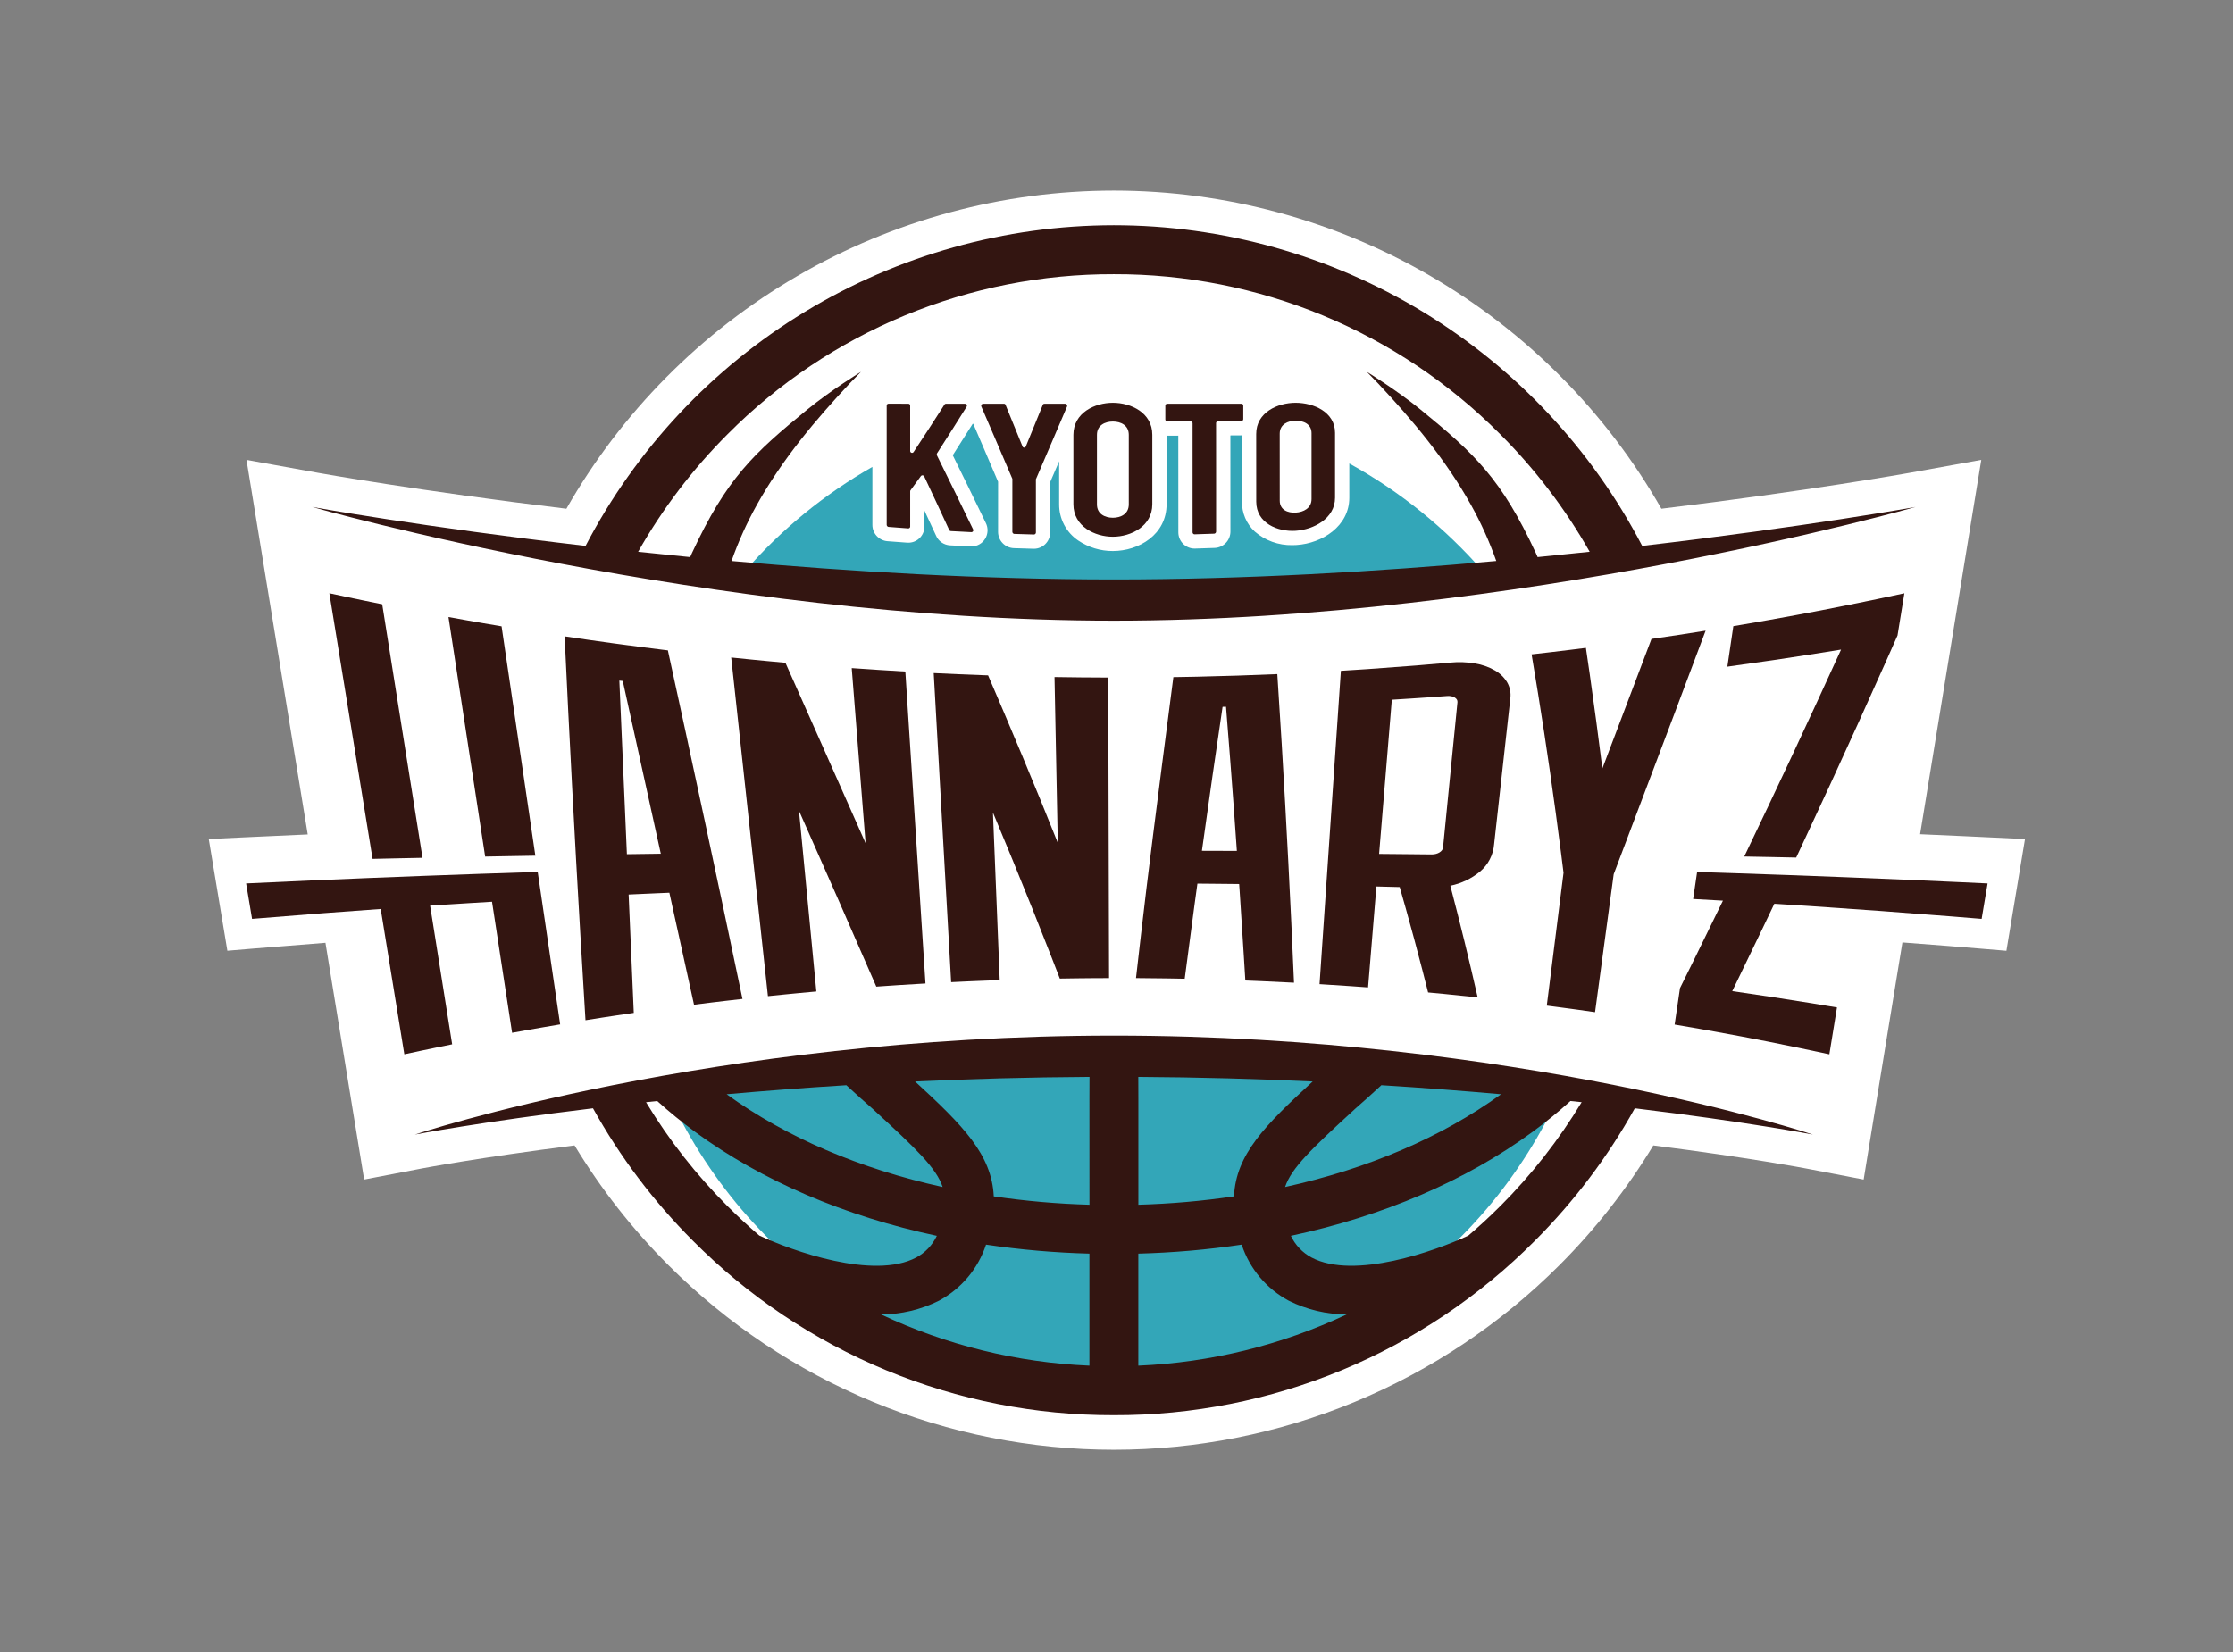 <svg width="200" height="148" viewBox="0 0 200 148" fill="none" xmlns="http://www.w3.org/2000/svg">
<rect x="0" y="0" width="200" height="148" fill="#808080" stroke="none"/>
<path d="M167.814 100.187L170.39 84.431C171.828 84.539 173.252 84.649 174.616 84.758C175.346 84.817 176.481 84.91 177.267 84.976L179.705 85.179L181.37 75.17L178.365 75.027C177.597 74.99 176.83 74.954 176.062 74.918C174.711 74.856 173.353 74.796 171.991 74.736H171.974L176.466 47.244L177.454 41.2L171.011 42.364C170.918 42.381 161.981 43.986 148.804 45.577C143.868 36.925 136.733 29.731 128.122 24.726C119.51 19.72 109.728 17.08 99.767 17.073H99.765C89.804 17.081 80.022 19.722 71.411 24.728C62.8 29.733 55.665 36.926 50.728 45.578C37.55 43.987 28.613 42.383 28.521 42.366L22.078 41.202L23.066 47.246L27.562 74.756H27.546C25.598 74.842 23.651 74.931 21.704 75.023L18.699 75.166L20.364 85.175L22.802 84.972C23.585 84.906 28.287 84.531 29.149 84.464L31.718 100.184L32.615 105.673L37.743 104.687C37.798 104.677 42.906 103.702 51.459 102.616C53.824 106.525 56.654 110.134 59.886 113.364C65.124 118.602 71.342 122.756 78.186 125.591C85.029 128.425 92.364 129.884 99.772 129.883C107.179 129.883 114.514 128.423 121.357 125.588C128.2 122.753 134.418 118.598 139.656 113.36C142.886 110.131 145.714 106.524 148.079 102.617C156.63 103.703 161.736 104.677 161.79 104.688L166.92 105.673L167.814 100.187Z" fill="white"/>
<path d="M100.033 53.022C116.116 53.022 132.195 51.474 145.05 49.766C140.723 41.507 134.221 34.589 126.246 29.76C118.27 24.931 109.127 22.374 99.803 22.368C90.48 22.361 81.332 24.904 73.35 29.722C65.368 34.539 58.856 41.448 54.517 49.701C67.454 51.434 83.742 53.022 100.033 53.022Z" fill="white"/>
<path d="M100.033 95.148C85.004 95.167 69.996 96.245 55.119 98.373C59.556 106.329 66.038 112.954 73.895 117.564C81.751 122.174 90.697 124.601 99.806 124.594C108.916 124.587 117.857 122.146 125.707 117.523C133.556 112.901 140.028 106.265 144.452 98.302C129.737 96.221 114.894 95.167 100.033 95.148Z" fill="white"/>
<path d="M120.851 41.524V44.594C120.851 47.146 118.417 48.68 116.128 48.828C116.003 48.836 115.878 48.84 115.754 48.84C114.516 48.867 113.313 48.432 112.379 47.619C112.012 47.278 111.721 46.863 111.524 46.401C111.328 45.94 111.23 45.443 111.238 44.941L111.235 39.001C111.223 39.001 111.212 39.005 111.199 39.005L110.199 39.011L110.203 47.631C110.201 48.006 110.056 48.367 109.796 48.639C109.535 48.91 109.181 49.071 108.806 49.089C108.092 49.114 107.734 49.126 107.019 49.147H106.981C106.608 49.145 106.25 48.998 105.983 48.738C105.843 48.603 105.732 48.441 105.656 48.263C105.58 48.084 105.54 47.892 105.539 47.698L105.535 39.032L104.547 39.035H104.539C104.522 39.035 104.504 39.03 104.486 39.03V45.171C104.486 47.894 102.008 49.364 99.676 49.366H99.672C98.566 49.37 97.484 49.041 96.568 48.422C96.038 48.063 95.606 47.579 95.308 47.012C95.011 46.446 94.858 45.815 94.863 45.175V41.324L94.057 43.2V47.715C94.056 47.909 94.016 48.101 93.94 48.279C93.864 48.458 93.752 48.62 93.613 48.755C93.346 49.015 92.989 49.161 92.616 49.164H92.578C91.867 49.145 91.508 49.134 90.794 49.11C90.418 49.093 90.063 48.933 89.802 48.661C89.541 48.39 89.395 48.029 89.393 47.653L89.395 43.161C88.883 41.958 88.489 41.038 88.095 40.12C87.803 39.438 87.509 38.754 87.168 37.964L87.114 37.979C86.493 38.97 86.018 39.718 85.333 40.785C85.85 41.831 86.266 42.678 86.681 43.529C87.165 44.521 87.65 45.517 88.294 46.851C88.407 47.073 88.461 47.32 88.45 47.569C88.439 47.818 88.365 48.06 88.234 48.272C88.106 48.48 87.926 48.653 87.713 48.772C87.499 48.892 87.259 48.955 87.014 48.955C86.992 48.955 86.97 48.955 86.947 48.955C86.198 48.919 85.825 48.9 85.078 48.858C84.808 48.841 84.547 48.749 84.326 48.593C84.105 48.435 83.933 48.22 83.829 47.969C83.419 47.083 83.104 46.403 82.795 45.739V47.188C82.794 47.385 82.753 47.579 82.674 47.759C82.596 47.938 82.481 48.1 82.337 48.234C82.194 48.368 82.024 48.472 81.839 48.538C81.654 48.604 81.458 48.631 81.262 48.619C80.551 48.568 80.192 48.542 79.48 48.486C79.114 48.456 78.774 48.29 78.525 48.021C78.276 47.752 78.137 47.4 78.136 47.033V41.829C73.836 44.276 69.98 47.43 66.73 51.159C88.698 53.629 110.873 53.646 132.844 51.209C129.447 47.301 125.387 44.022 120.851 41.524Z" fill="#33A6B8"/>
<path d="M100.033 95.148C86.558 95.165 73.098 96.032 59.732 97.746C63.181 105.49 68.802 112.068 75.915 116.682C83.026 121.295 91.324 123.747 99.801 123.741C108.279 123.734 116.572 121.269 123.677 116.643C130.781 112.018 136.392 105.432 139.829 97.682C126.629 96.011 113.338 95.164 100.033 95.148Z" fill="#33A6B8"/>
<path d="M114.403 60.391C112.038 60.493 109.587 60.571 107.22 60.623C106.594 60.637 105.839 60.651 105.094 60.662C104.982 61.494 103.256 74.804 102.686 79.557C102.364 82.246 102.051 84.936 101.746 87.626C102.638 87.632 103.614 87.642 104.506 87.655C104.958 87.661 105.527 87.671 106.109 87.683C106.214 86.874 106.984 81.077 106.984 81.077C107.07 80.439 107.161 79.8 107.247 79.162L108.319 79.171C108.941 79.176 109.548 79.182 110.171 79.189L110.986 79.198C110.997 79.354 111.008 79.509 111.019 79.665L111.393 85.47C111.441 86.229 111.489 87.018 111.539 87.841C112.12 87.863 112.479 87.878 112.932 87.897C113.962 87.942 114.868 87.986 115.898 88.039C115.593 80.889 115.225 73.743 114.794 66.6C114.669 64.53 114.539 62.46 114.403 60.391ZM110.283 76.229L108.41 76.223L107.65 76.221C107.964 73.959 108.284 71.697 108.608 69.436C108.878 67.561 109.501 63.326 109.501 63.326L109.809 63.319C109.809 63.319 110.107 67.067 110.178 67.997C110.39 70.741 110.59 73.486 110.78 76.23L110.283 76.229Z" fill="#331511"/>
<path d="M133.878 60.054C133.334 59.747 132.74 59.538 132.123 59.438C131.389 59.313 130.641 59.287 129.899 59.359C129.116 59.43 127.478 59.566 126.819 59.621C125.768 59.702 123.541 59.871 122.49 59.943C121.831 59.987 120.882 60.048 120.097 60.096C120.042 60.898 120.05 60.787 119.999 61.536C119.704 65.865 119.47 69.309 119.175 73.64C118.845 78.483 118.516 83.325 118.186 88.168C119.151 88.226 120.085 88.287 121.05 88.355C121.501 88.386 121.953 88.418 122.532 88.462C122.591 87.738 122.618 87.411 122.669 86.803C122.834 84.8 123.218 80.141 123.278 79.418C124.113 79.438 124.53 79.448 125.366 79.471C125.578 80.21 125.73 80.743 125.905 81.37C126.444 83.292 126.898 84.979 127.398 86.911C127.565 87.554 127.715 88.14 127.909 88.913C128.502 88.968 128.868 89.001 129.329 89.046C130.379 89.148 131.301 89.243 132.349 89.357C131.589 86.008 130.773 82.672 129.9 79.35C130.876 79.151 131.788 78.717 132.558 78.085C132.92 77.781 133.219 77.408 133.435 76.987C133.652 76.567 133.783 76.108 133.821 75.636C134.042 73.643 134.264 71.65 134.487 69.656C134.627 68.398 134.766 67.139 134.906 65.881L134.9 65.938C134.938 65.6 134.976 65.255 135.015 64.903C135.027 64.8 135.038 64.696 135.049 64.592C135.067 64.432 135.085 64.272 135.103 64.111C135.123 63.936 135.142 63.76 135.162 63.584C135.198 63.257 135.236 62.913 135.277 62.541C135.337 62.05 135.235 61.552 134.987 61.123C134.717 60.676 134.334 60.308 133.878 60.054ZM130.06 67.728C130.007 68.261 129.614 72.231 129.566 72.713C129.519 73.196 129.311 75.285 129.247 75.929C129.213 76.275 128.762 76.55 128.241 76.547L126.597 76.53L125.163 76.516L123.52 76.501C123.585 75.712 123.814 72.941 123.866 72.313C123.918 71.684 124.595 63.477 124.66 62.688C125.321 62.648 125.871 62.612 126.384 62.579C126.898 62.545 127.375 62.513 127.888 62.478C128.401 62.442 128.954 62.404 129.611 62.355C130.157 62.315 130.573 62.563 130.539 62.91C130.473 63.57 130.113 67.192 130.06 67.728ZM135.084 64.263L135.063 64.446L135.072 64.366L135.084 64.263Z" fill="#331511"/>
<path d="M76.284 59.853C76.698 65.082 77.113 70.312 77.527 75.541C76.342 72.839 70.346 59.375 70.346 59.375C69.698 59.317 69.159 59.267 68.655 59.219C68.151 59.172 67.684 59.126 67.18 59.076C66.676 59.026 66.137 58.972 65.49 58.904C66.484 68.073 68.78 89.245 68.78 89.245C69.357 89.185 69.84 89.136 70.29 89.092C70.74 89.047 71.157 89.007 71.607 88.964C72.057 88.921 72.54 88.875 73.117 88.825L71.56 72.63C73.892 77.874 76.201 83.128 78.488 88.392L79.507 88.321C79.873 88.295 80.24 88.271 80.606 88.247C81.368 88.198 82.129 88.152 82.891 88.109C82.421 80.84 81.218 62.208 81.087 60.161C79.485 60.07 77.884 59.967 76.284 59.853Z" fill="#331511"/>
<path d="M99.314 80.725C99.305 77.6 99.297 74.474 99.289 71.349C99.279 67.799 99.269 64.249 99.259 60.7C97.656 60.696 96.052 60.681 94.448 60.655C94.546 65.606 94.644 70.556 94.741 75.506C93.705 72.91 92.648 70.323 91.57 67.744C91.028 66.445 90.483 65.149 89.932 63.855C89.761 63.453 89.59 63.05 89.417 62.648C89.417 62.648 88.707 60.986 88.498 60.503L87.953 60.483C86.511 60.431 85.069 60.369 83.628 60.298L85.06 85.685L85.19 87.989C85.77 87.96 86.253 87.938 86.704 87.918C87.156 87.898 87.575 87.88 88.026 87.863C88.477 87.845 88.959 87.826 89.54 87.806C89.338 82.802 89.135 77.798 88.933 72.794C90.132 75.657 91.31 78.529 92.465 81.41C93.03 82.822 93.589 84.236 94.142 85.652L94.924 87.669C95.512 87.66 96.002 87.653 96.459 87.647C96.916 87.642 97.341 87.638 97.798 87.634C98.256 87.631 98.745 87.628 99.333 87.627L99.327 85.386L99.314 80.725Z" fill="#331511"/>
<path d="M61.404 65.557C61.124 64.263 59.818 58.265 59.818 58.265L59.352 58.208C56.42 57.847 53.493 57.447 50.57 57.008C50.988 65.921 51.458 74.829 51.98 83.734C52.128 86.291 52.282 88.846 52.44 91.402C53.017 91.309 53.497 91.234 53.945 91.165C54.393 91.096 54.81 91.032 55.258 90.965C55.707 90.897 56.188 90.826 56.765 90.743L56.304 80.139L57.009 80.107C57.628 80.079 58.23 80.052 58.849 80.025C59.208 80.009 59.576 79.993 59.953 79.978L62.16 90.01C62.738 89.936 63.221 89.876 63.67 89.822C64.12 89.768 64.538 89.718 64.989 89.665C65.439 89.612 65.921 89.557 66.499 89.492C65.385 84.161 64.257 78.832 63.115 73.507C62.549 70.857 61.978 68.206 61.404 65.557ZM58.395 76.495L56.534 76.521L56.148 76.526L55.472 60.973L55.779 61.007L59.185 76.484L58.395 76.495Z" fill="#331511"/>
<path d="M147.916 57.241C146.453 61.111 144.987 64.98 143.517 68.846C143.183 66.167 142.769 63.085 142.388 60.412C142.3 59.8 142.147 58.746 142.042 58.041C141.394 58.123 141.181 58.15 140.677 58.212C139.402 58.37 138.454 58.478 137.178 58.623C137.975 63.329 138.694 68.048 139.335 72.778C139.495 73.957 139.651 75.136 139.803 76.316L140.039 78.189C139.939 78.983 139.172 85.062 138.885 87.352C138.798 88.035 138.639 89.297 138.539 90.09C139.116 90.165 139.14 90.168 139.589 90.228C140.833 90.39 141.62 90.5 142.862 90.679L143.871 83.212C143.96 82.571 144.421 79.143 144.532 78.319L145.198 76.559C146.848 72.212 148.332 68.29 149.971 63.939C150.904 61.46 151.835 58.981 152.764 56.501C151.15 56.76 149.534 57.006 147.916 57.241Z" fill="#331511"/>
<path d="M175.724 79.037C168.792 78.716 161.858 78.441 154.922 78.212L152.003 78.118L151.829 79.297C151.767 79.72 151.709 80.113 151.647 80.537C152.535 80.585 153.425 80.635 154.316 80.687C153.543 82.279 152.507 84.393 151.726 85.982C151.402 86.638 150.812 87.834 150.47 88.522C150.374 89.176 150.302 89.666 150.23 90.156C150.157 90.645 150.085 91.136 149.989 91.789C150.783 91.922 151.521 92.049 152.218 92.172C152.914 92.295 153.048 92.318 153.679 92.433C155.387 92.739 156.571 92.966 158.273 93.3C160.135 93.667 161.994 94.052 163.848 94.455L164.274 91.835C164.377 91.205 164.395 91.095 164.531 90.255C163.783 90.129 162.914 89.986 162.285 89.883C159.975 89.51 157.467 89.126 155.15 88.794C156.035 86.978 156.914 85.158 157.787 83.336C157.998 82.895 158.384 82.087 158.594 81.646L158.919 80.964C159.303 80.988 161.467 81.127 162.072 81.167C166.145 81.437 170.757 81.776 174.826 82.103C175.56 82.162 176.696 82.254 177.486 82.321L177.549 81.944C177.706 81.011 177.863 80.078 178.02 79.145C177.256 79.108 176.49 79.072 175.724 79.037Z" fill="#331511"/>
<path d="M164.896 58.196C162.069 64.405 159.179 70.584 156.225 76.734L156.732 76.744L158.778 76.783L160.876 76.827C160.979 76.609 161.19 76.161 161.292 75.942C162.146 74.118 163.102 72.062 163.945 70.232C165.648 66.536 167.279 62.936 168.936 59.218C169.28 58.447 169.585 57.759 169.952 56.931L170.106 55.982C170.151 55.705 170.483 53.665 170.566 53.152C167.351 53.848 164.125 54.497 160.89 55.099C159.332 55.388 157.772 55.666 156.21 55.933L155.248 56.096C155.141 56.822 155.089 57.177 155.008 57.721C154.901 58.452 154.821 58.994 154.713 59.725C156.106 59.534 157.498 59.336 158.888 59.131C160.894 58.833 162.896 58.522 164.896 58.196Z" fill="#331511"/>
<path d="M35.699 76.894L37.844 76.85L34.233 54.137C33.601 54.01 33.075 53.902 32.584 53.8C32.093 53.699 31.637 53.604 31.146 53.5C30.655 53.397 30.13 53.284 29.499 53.148L33.37 76.946L35.699 76.894Z" fill="#331511"/>
<path d="M45.602 76.7L47.949 76.659L44.924 56.111C44.289 56.004 43.761 55.914 43.267 55.829C42.774 55.743 42.316 55.663 41.823 55.576C41.329 55.488 40.801 55.393 40.168 55.278L43.454 76.74L45.602 76.7Z" fill="#331511"/>
<path d="M27.923 78.875C25.963 78.961 24.003 79.051 22.043 79.145C22.15 79.78 22.23 80.255 22.31 80.733C22.389 81.21 22.47 81.685 22.576 82.32C23.369 82.254 28.37 81.855 29.024 81.805C29.678 81.755 33.664 81.464 34.098 81.433L36.215 94.453C36.786 94.33 37.261 94.228 37.705 94.134C38.149 94.041 38.562 93.955 39.006 93.863C39.45 93.771 39.927 93.673 40.498 93.558L38.523 81.132L40.072 81.031C40.701 80.991 41.343 80.951 42.002 80.91C42.661 80.869 43.334 80.828 44.033 80.787L44.069 80.785L45.867 92.527C46.44 92.422 46.918 92.337 47.364 92.257C47.81 92.178 48.224 92.106 48.671 92.029C49.117 91.952 49.596 91.87 50.17 91.773L48.16 78.115C41.413 78.326 34.667 78.579 27.923 78.875Z" fill="#331511"/>
<path d="M162.375 101.643C162.375 101.643 135.815 92.777 99.765 92.777C63.715 92.777 37.155 101.644 37.155 101.644C37.155 101.644 43.098 100.5 53.111 99.29C55.532 103.65 58.55 107.65 62.078 111.175C67.016 116.139 72.889 120.075 79.358 122.754C85.828 125.434 92.764 126.804 99.766 126.785H99.769C106.772 126.804 113.709 125.433 120.178 122.753C126.648 120.073 132.521 116.136 137.459 111.171C140.985 107.647 144.002 103.648 146.422 99.29C156.433 100.499 162.375 101.643 162.375 101.643ZM101.952 96.478C107.399 96.51 112.628 96.659 117.571 96.889C113.287 100.828 110.7 103.422 110.523 107.181C107.686 107.6 104.825 107.85 101.958 107.93V98.39C101.958 97.743 101.954 97.113 101.952 96.478ZM121.316 99.387C122.082 98.715 122.892 97.996 123.724 97.222C127.513 97.457 131.096 97.734 134.444 98.032C129.091 101.904 122.476 104.718 115.098 106.343C115.664 104.647 117.458 102.925 121.319 99.387H121.316ZM97.575 107.93C94.707 107.85 91.846 107.6 89.007 107.182C88.83 103.422 86.244 100.828 81.96 96.888C86.904 96.659 92.133 96.509 97.582 96.478C97.579 97.113 97.575 97.743 97.575 98.388C97.577 101.988 97.578 105.155 97.578 107.93H97.575ZM78.211 99.387C82.072 102.925 83.866 104.647 84.429 106.343C77.049 104.718 70.434 101.904 65.08 98.032C68.426 97.734 72.011 97.457 75.801 97.222C76.638 97.996 77.448 98.715 78.215 99.387H78.211ZM68.012 110.696C67.038 109.862 66.092 108.987 65.174 108.072C62.37 105.269 59.914 102.137 57.862 98.745C58.193 98.709 58.527 98.673 58.864 98.638C59.955 99.622 61.094 100.55 62.278 101.419C68.257 105.8 75.664 108.955 83.908 110.717C83.515 111.547 82.866 112.229 82.057 112.662C78.247 114.681 70.959 112.07 68.016 110.696H68.012ZM97.573 122.348C91.111 122.075 84.767 120.516 78.914 117.761C80.714 117.754 82.487 117.332 84.097 116.529C86.095 115.458 87.605 113.659 88.314 111.505C91.382 111.96 94.474 112.229 97.574 112.311V122.349L97.573 122.348ZM101.954 122.348V115.673C101.954 114.651 101.954 113.531 101.954 112.311C105.053 112.229 108.145 111.96 111.212 111.505C111.921 113.659 113.43 115.458 115.428 116.529C117.038 117.332 118.812 117.754 120.612 117.761C114.761 120.515 108.419 122.074 101.958 122.348H101.954ZM134.355 108.069C133.437 108.987 132.49 109.863 131.513 110.696C128.569 112.07 121.279 114.681 117.469 112.66C116.659 112.227 116.011 111.545 115.618 110.716C123.862 108.952 131.269 105.796 137.247 101.414C138.431 100.546 139.569 99.619 140.659 98.636C140.997 98.672 141.331 98.708 141.662 98.743C139.612 102.135 137.16 105.266 134.359 108.069H134.355Z" fill="#331511"/>
<path d="M147.084 48.907C142.576 40.252 135.782 32.997 127.439 27.932C119.097 22.867 109.526 20.185 99.767 20.178H99.764C90.005 20.186 80.434 22.868 72.092 27.933C63.75 32.998 56.955 40.253 52.447 48.908C37.859 47.209 27.967 45.421 27.967 45.421C27.967 45.421 63.599 55.605 99.765 55.605C135.931 55.605 171.562 45.42 171.562 45.42C171.562 45.42 161.671 47.208 147.084 48.907ZM65.52 50.258C66.129 48.526 66.885 46.848 67.78 45.244C70.063 41.141 73.097 37.554 76.097 34.357C76.266 34.178 76.941 33.481 77.108 33.313C77.108 33.313 76.442 33.722 75.51 34.346C74.577 34.971 73.383 35.812 72.326 36.674C69.904 38.652 68.092 40.198 66.5 42.084C64.907 43.971 63.532 46.198 61.98 49.539C61.924 49.659 61.87 49.785 61.817 49.911C60.226 49.756 58.672 49.597 57.154 49.435C59.339 45.574 62.037 42.028 65.174 38.892C69.706 34.335 75.096 30.722 81.034 28.262C86.971 25.803 93.338 24.545 99.764 24.562C106.191 24.545 112.557 25.802 118.494 28.261C124.431 30.72 129.822 34.332 134.354 38.889C137.494 42.025 140.194 45.572 142.381 49.433C140.865 49.596 139.31 49.755 137.718 49.91C137.664 49.785 137.611 49.659 137.555 49.539C136.004 46.198 134.629 43.971 133.035 42.084C131.442 40.198 129.632 38.652 127.209 36.674C126.152 35.811 124.957 34.971 124.026 34.346C123.095 33.722 122.427 33.313 122.427 33.313C122.595 33.481 123.27 34.178 123.437 34.357C126.438 37.555 129.472 41.141 131.755 45.244C132.649 46.848 133.405 48.525 134.014 50.257C123.458 51.205 111.613 51.912 99.767 51.912C87.921 51.912 76.075 51.205 65.52 50.258Z" fill="#331511"/>
<path d="M81.355 36.169C81.377 36.169 81.399 36.173 81.419 36.181C81.439 36.189 81.457 36.202 81.473 36.217C81.488 36.233 81.5 36.251 81.508 36.272C81.516 36.292 81.52 36.314 81.52 36.336C81.52 37.961 81.52 38.773 81.52 40.399C81.519 40.436 81.53 40.472 81.551 40.502C81.573 40.532 81.604 40.554 81.64 40.565C81.675 40.575 81.713 40.574 81.748 40.56C81.782 40.547 81.811 40.522 81.831 40.491C82.937 38.817 83.491 37.963 84.599 36.233C84.613 36.213 84.631 36.197 84.653 36.186C84.675 36.175 84.699 36.17 84.723 36.17H86.437C86.467 36.17 86.497 36.178 86.523 36.193C86.549 36.209 86.571 36.23 86.585 36.257C86.6 36.283 86.608 36.313 86.607 36.343C86.606 36.373 86.597 36.402 86.582 36.428C85.516 38.13 84.983 38.972 83.917 40.628C83.896 40.683 83.896 40.743 83.917 40.797C84.565 42.105 85.05 43.095 85.536 44.09C86.022 45.084 86.507 46.083 87.155 47.424C87.17 47.449 87.177 47.478 87.177 47.507C87.177 47.537 87.169 47.565 87.154 47.591C87.14 47.616 87.119 47.637 87.094 47.652C87.069 47.667 87.04 47.675 87.011 47.676C86.267 47.639 85.895 47.62 85.152 47.579C85.119 47.576 85.088 47.564 85.063 47.543C85.037 47.523 85.018 47.495 85.008 47.464C84.117 45.536 83.672 44.577 82.781 42.688C82.769 42.662 82.751 42.638 82.728 42.62C82.706 42.602 82.679 42.59 82.65 42.585C82.622 42.58 82.592 42.582 82.565 42.591C82.537 42.599 82.512 42.615 82.492 42.635C82.111 43.16 81.921 43.421 81.541 43.938C81.525 43.97 81.517 44.007 81.521 44.042C81.521 45.299 81.521 45.927 81.521 47.183C81.519 47.226 81.501 47.266 81.47 47.295C81.439 47.324 81.398 47.34 81.356 47.34C80.645 47.29 80.29 47.263 79.582 47.206C79.538 47.2 79.498 47.178 79.468 47.146C79.438 47.114 79.42 47.073 79.417 47.029V36.33C79.416 36.309 79.421 36.287 79.429 36.267C79.437 36.247 79.449 36.229 79.464 36.213C79.48 36.198 79.498 36.186 79.518 36.178C79.538 36.17 79.56 36.166 79.582 36.166L81.355 36.169Z" fill="#331511"/>
<path d="M87.889 36.409C87.88 36.384 87.876 36.357 87.879 36.331C87.881 36.304 87.89 36.278 87.904 36.255C87.918 36.232 87.937 36.213 87.959 36.199C87.982 36.184 88.007 36.175 88.034 36.171H89.913C89.944 36.168 89.975 36.175 90.001 36.191C90.027 36.207 90.047 36.231 90.058 36.26C90.669 37.751 90.974 38.5 91.584 40.002C91.596 40.032 91.615 40.057 91.641 40.074C91.666 40.092 91.697 40.102 91.728 40.102C91.759 40.102 91.79 40.093 91.816 40.076C91.842 40.059 91.862 40.034 91.874 40.006C92.486 38.514 92.791 37.764 93.403 36.262C93.414 36.233 93.434 36.209 93.461 36.193C93.487 36.176 93.518 36.17 93.548 36.173H95.427C95.454 36.177 95.48 36.187 95.503 36.201C95.525 36.216 95.544 36.236 95.558 36.26C95.572 36.283 95.581 36.309 95.583 36.336C95.585 36.363 95.582 36.39 95.572 36.416C95.019 37.717 94.603 38.69 94.187 39.66C93.771 40.631 93.356 41.601 92.802 42.888C92.794 42.896 92.788 42.907 92.784 42.918C92.781 42.929 92.779 42.941 92.781 42.953V47.715C92.779 47.759 92.762 47.8 92.731 47.832C92.701 47.864 92.66 47.883 92.616 47.886C91.905 47.867 91.55 47.857 90.839 47.833C90.795 47.827 90.754 47.806 90.723 47.773C90.693 47.74 90.675 47.697 90.673 47.652C90.673 45.758 90.673 44.81 90.673 42.916C90.675 42.904 90.674 42.892 90.67 42.881C90.666 42.87 90.66 42.859 90.653 42.851C90.1 41.552 89.685 40.583 89.27 39.616C88.856 38.65 88.442 37.685 87.889 36.409Z" fill="#331511"/>
<path d="M99.675 36.084C101.287 36.084 103.207 36.967 103.207 38.953C103.207 41.44 103.207 42.684 103.207 45.171C103.207 47.156 101.286 48.087 99.674 48.087C98.062 48.088 96.139 47.161 96.14 45.175C96.14 42.688 96.14 41.441 96.14 38.952C96.145 36.966 98.064 36.084 99.675 36.084ZM99.675 46.386C100.377 46.386 101.101 46.05 101.101 45.187V38.956C101.101 38.094 100.377 37.763 99.675 37.763C98.973 37.763 98.249 38.094 98.249 38.956C98.249 41.449 98.249 42.695 98.249 45.188C98.249 46.052 98.973 46.386 99.675 46.386Z" fill="#331511"/>
<path d="M104.539 37.758C104.495 37.754 104.453 37.733 104.423 37.701C104.392 37.668 104.375 37.625 104.373 37.581V36.347C104.372 36.324 104.375 36.302 104.383 36.28C104.391 36.259 104.403 36.239 104.418 36.223C104.434 36.206 104.452 36.193 104.473 36.184C104.494 36.175 104.516 36.17 104.539 36.169H107.864H111.19C111.212 36.17 111.234 36.174 111.254 36.183C111.275 36.192 111.293 36.205 111.308 36.221C111.324 36.237 111.336 36.256 111.344 36.277C111.352 36.297 111.355 36.319 111.354 36.342C111.354 36.826 111.354 37.068 111.354 37.552C111.352 37.596 111.334 37.638 111.304 37.669C111.274 37.701 111.233 37.721 111.19 37.725C110.346 37.731 109.926 37.733 109.083 37.738C109.06 37.738 109.038 37.743 109.017 37.752C108.996 37.761 108.978 37.775 108.962 37.791C108.947 37.808 108.935 37.827 108.927 37.849C108.919 37.87 108.916 37.893 108.917 37.915C108.917 39.858 108.917 41.316 108.92 42.773C108.922 44.231 108.92 45.688 108.92 47.631C108.918 47.676 108.9 47.719 108.87 47.752C108.84 47.785 108.799 47.806 108.755 47.812C108.044 47.838 107.689 47.849 106.978 47.87C106.935 47.867 106.894 47.847 106.863 47.816C106.833 47.784 106.815 47.743 106.813 47.699C106.813 45.745 106.813 44.279 106.813 42.813C106.813 41.348 106.813 39.882 106.813 37.928C106.814 37.905 106.811 37.883 106.803 37.862C106.795 37.841 106.783 37.821 106.768 37.805C106.752 37.789 106.734 37.776 106.713 37.767C106.693 37.758 106.67 37.753 106.648 37.753L104.539 37.758Z" fill="#331511"/>
<path d="M116.042 36.084C117.653 36.084 119.574 36.911 119.574 38.77V44.594C119.574 46.453 117.656 47.449 116.046 47.553C114.436 47.657 112.516 46.876 112.515 44.941C112.515 42.517 112.515 41.304 112.512 38.88C112.509 36.945 114.429 36.084 116.042 36.084ZM116.046 45.926C116.747 45.887 117.469 45.53 117.469 44.713C117.469 42.351 117.469 41.17 117.469 38.806C117.469 37.989 116.746 37.682 116.044 37.688C115.342 37.695 114.619 38.02 114.619 38.85C114.619 41.248 114.619 42.451 114.622 44.851C114.621 45.683 115.342 45.965 116.042 45.926H116.046Z" fill="#331511"/>
</svg>
